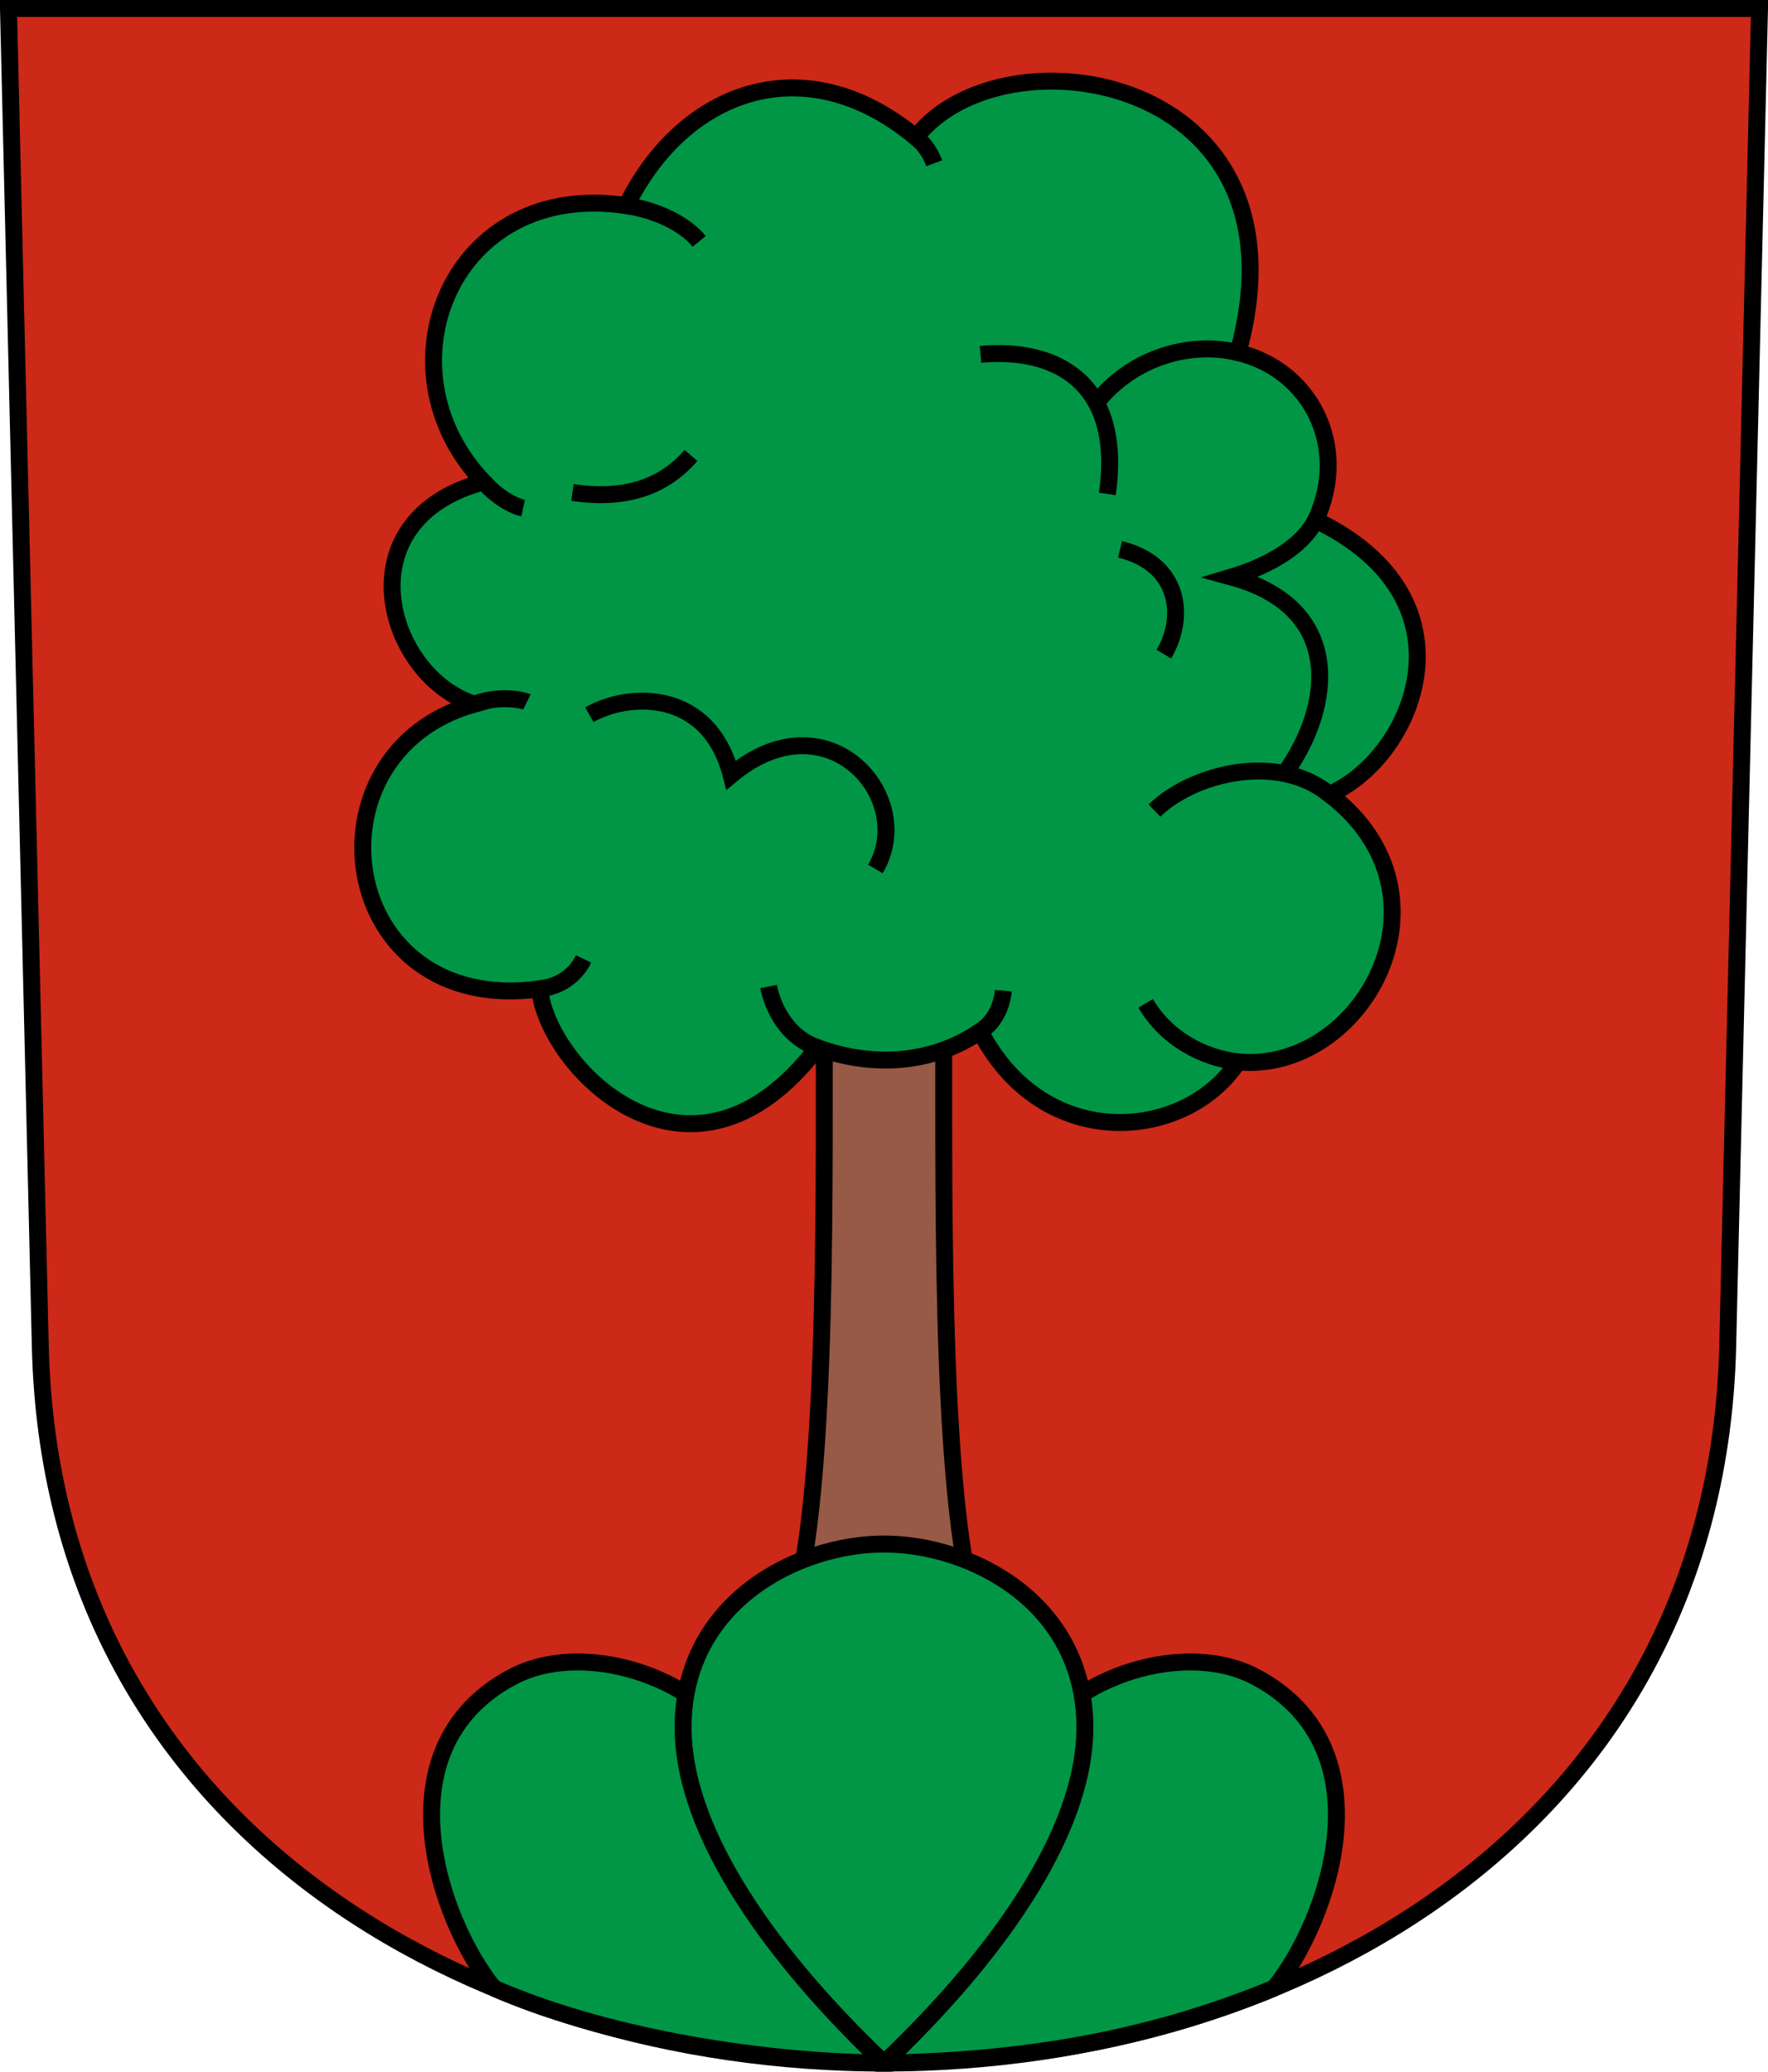 <?xml version="1.0" encoding="UTF-8" standalone="no"?>
<!-- Created with Inkscape (http://www.inkscape.org/) -->

<svg
   xmlns:dc="http://purl.org/dc/elements/1.1/"
   xmlns:cc="http://creativecommons.org/ns#"
   xmlns:rdf="http://www.w3.org/1999/02/22-rdf-syntax-ns#"
   xmlns:svg="http://www.w3.org/2000/svg"
   xmlns="http://www.w3.org/2000/svg"
   xmlns:sodipodi="http://sodipodi.sourceforge.net/DTD/sodipodi-0.dtd"
   xmlns:inkscape="http://www.inkscape.org/namespaces/inkscape"
   version="1.0"
   width="208.86"
   height="244.66"
   id="svg2780"
   inkscape:version="0.92.4 (5da689c313, 2019-01-14)"
   sodipodi:docname="Buchberg-blazon.svg">
  <sodipodi:namedview
     pagecolor="#ffffff"
     bordercolor="#666666"
     borderopacity="1"
     objecttolerance="10"
     gridtolerance="10"
     guidetolerance="10"
     inkscape:pageopacity="0"
     inkscape:pageshadow="2"
     inkscape:window-width="3236"
     inkscape:window-height="1417"
     id="namedview25"
     showgrid="false"
     inkscape:zoom="5.6568543"
     inkscape:cx="47.156766"
     inkscape:cy="147.52823"
     inkscape:window-x="-8"
     inkscape:window-y="-8"
     inkscape:window-maximized="1"
     inkscape:current-layer="svg2780"
     inkscape:measure-start="104.255,149.787"
     inkscape:measure-end="104.255,126.383"
     showguides="true"
     inkscape:object-paths="true"
     inkscape:snap-intersection-paths="true" />
  <defs
     id="defs2782" />
  <path
     inkscape:connector-curvature="0"
     style="fill:#cc2918;fill-opacity:1;fill-rule:evenodd;stroke:#000000;stroke-width:2;stroke-linecap:butt;stroke-miterlimit:4;stroke-dashoffset:0;stroke-opacity:1"
     id="path4212"
     d="m 1,1 3.761,158.003 c 2.686,112.859 196.652,112.859 199.338,0 L 207.86,1 Z" />
  <path
     id="path1499-2"
     style="opacity:1;fill:#965a46;fill-opacity:1;stroke:#000000;stroke-width:2;stroke-miterlimit:3.8;stroke-dasharray:none;stroke-dashoffset:4.58;stroke-opacity:1"
     d="m 111.485,115.035 c 0.049,24.94 -0.51,58.074 3.375,74 -6.953,0 -13.907,0 -20.86,0 3.885,-15.926 3.326,-49.06 3.375,-74 4.703,0 9.407,0 14.11,0 z"
     inkscape:connector-curvature="0"
     sodipodi:nodetypes="ccccc" />
  <path
     style="opacity:1;fill:#009645;fill-opacity:1;stroke:#000000;stroke-width:2;stroke-miterlimit:3.8;stroke-dasharray:none;stroke-dashoffset:4.58;stroke-opacity:1"
     d="m 58.318,234.782 c -6.399,-7.908 -13.591,-28.274 2.139,-36.702 8.338,-4.467 21.743,-0.244 26.958,8.22 12.529,0 17.014,10.049 17.014,37.348 -15.981,-0.169 -33.798,-3.47 -46.112,-8.866 z"
     id="path1501"
     inkscape:connector-curvature="0"
     sodipodi:nodetypes="csccc" />
  <path
     style="opacity:1;fill:#009645;fill-opacity:1;stroke:#000000;stroke-width:2;stroke-miterlimit:3.8;stroke-dasharray:none;stroke-dashoffset:4.58;stroke-opacity:1"
     d="m 96.562,123.722 c -15.012,19.637 -31.96,2.335 -32.812,-6.938 C 39.703,120.097 35.454,88.961 56,83.16 45.599,79.771 40.371,61.413 57.125,56.91 44.357,43.551 53.333,21.14 74,24.285 80.716,10.655 95.07,5.313 108.191,16.219 118.494,2.927 155.349,8.712 146.25,41.637 c 8.572,2.048 13.211,11.08 9.181,19.794 19.462,9.326 11.666,27.964 1.63,32.382 15.668,12.005 3.778,33.014 -10.824,31.595 -6.025,9.24 -22.797,11.023 -30.448,-3.608 -5.851,3.988 -12.985,4.228 -19.226,1.922 z"
     id="path1505"
     inkscape:connector-curvature="0"
     sodipodi:nodetypes="cccccccccccc" />
  <path
     style="opacity:1;fill:none;fill-opacity:1;stroke:#000000;stroke-width:2;stroke-miterlimit:3.8;stroke-dasharray:none;stroke-dashoffset:4.58;stroke-opacity:1"
     d="m 146.25,41.637 c -5.478,-1.347 -12.363,0.423 -16.741,5.93"
     id="path1507"
     inkscape:connector-curvature="0"
     sodipodi:nodetypes="cc" />
  <path
     style="opacity:1;fill:none;fill-opacity:1;stroke:#000000;stroke-width:2;stroke-miterlimit:3.8;stroke-dasharray:none;stroke-dashoffset:4.58;stroke-opacity:1"
     d="m 115.833,41.853 c 8.897,-0.826 16.855,3.294 14.982,16.484"
     id="path1509"
     inkscape:connector-curvature="0"
     sodipodi:nodetypes="cc" />
  <path
     style="opacity:1;fill:none;fill-opacity:1;stroke:#000000;stroke-width:2;stroke-miterlimit:3.8;stroke-dasharray:none;stroke-dashoffset:4.58;stroke-opacity:1"
     d="m 157.061,93.813 c -6.07,-4.953 -16.047,-2.567 -20.678,1.913"
     id="path1511"
     inkscape:connector-curvature="0"
     sodipodi:nodetypes="cc" />
  <path
     style="opacity:1;fill:none;fill-opacity:1;stroke:#000000;stroke-width:2;stroke-miterlimit:3.8;stroke-dasharray:none;stroke-dashoffset:4.58;stroke-opacity:1"
     d="m 151.761,91.359 c 5.79,-8.067 7.013,-19.602 -6.274,-23.21 3.637,-1.086 8.104,-3.211 9.944,-6.718"
     id="path1513"
     inkscape:connector-curvature="0"
     sodipodi:nodetypes="ccc" />
  <path
     style="opacity:1;fill:none;fill-opacity:1;stroke:#000000;stroke-width:2;stroke-miterlimit:3.8;stroke-dasharray:none;stroke-dashoffset:4.58;stroke-opacity:1"
     d="m 146.236,125.408 c -4.108,-0.473 -8.481,-2.764 -10.893,-6.918"
     id="path1515"
     inkscape:connector-curvature="0"
     sodipodi:nodetypes="cc" />
  <path
     style="opacity:1;fill:none;fill-opacity:1;stroke:#000000;stroke-width:2;stroke-miterlimit:3.8;stroke-dasharray:none;stroke-dashoffset:4.58;stroke-opacity:1"
     d="m 115.789,121.8 c 2.058,-1.258 2.638,-3.646 2.743,-4.796"
     id="path1517"
     inkscape:connector-curvature="0"
     sodipodi:nodetypes="cc" />
  <path
     style="opacity:1;fill:none;fill-opacity:1;stroke:#000000;stroke-width:2;stroke-miterlimit:3.8;stroke-dasharray:none;stroke-dashoffset:4.58;stroke-opacity:1"
     d="m 96.562,123.722 c -3.582,-1.239 -5.281,-4.704 -5.766,-7.215"
     id="path1519"
     inkscape:connector-curvature="0"
     sodipodi:nodetypes="cc" />
  <path
     style="opacity:1;fill:none;fill-opacity:1;stroke:#000000;stroke-width:2;stroke-miterlimit:3.8;stroke-dasharray:none;stroke-dashoffset:4.58;stroke-opacity:1"
     d="m 63.75,116.785 c 2.74,-0.316 4.389,-1.893 5.193,-3.536"
     id="path1521"
     inkscape:connector-curvature="0"
     sodipodi:nodetypes="cc" />
  <path
     style="opacity:1;fill:none;fill-opacity:1;stroke:#000000;stroke-width:2;stroke-miterlimit:3.8;stroke-dasharray:none;stroke-dashoffset:4.58;stroke-opacity:1"
     d="m 74,24.285 c 3.356,0.503 6.808,2.035 8.599,4.221"
     id="path1523"
     inkscape:connector-curvature="0"
     sodipodi:nodetypes="cc" />
  <path
     style="opacity:1;fill:none;fill-opacity:1;stroke:#000000;stroke-width:2;stroke-miterlimit:3.8;stroke-dasharray:none;stroke-dashoffset:4.58;stroke-opacity:1"
     d="m 108.191,16.219 c 1.346,1.007 1.992,2.564 2.176,3.058"
     id="path1525"
     inkscape:connector-curvature="0"
     sodipodi:nodetypes="cc" />
  <path
     style="opacity:1;fill:none;fill-opacity:1;stroke:#000000;stroke-width:2;stroke-miterlimit:3.8;stroke-dasharray:none;stroke-dashoffset:4.58;stroke-opacity:1"
     d="m 132.317,64.878 c 7.006,1.695 7.813,7.915 5.171,12.374"
     id="path1527"
     inkscape:connector-curvature="0"
     sodipodi:nodetypes="cc" />
  <path
     style="opacity:1;fill:none;fill-opacity:1;stroke:#000000;stroke-width:2;stroke-miterlimit:3.8;stroke-dasharray:none;stroke-dashoffset:4.58;stroke-opacity:1"
     d="m 67.625,58.16 c 5.864,0.879 10.611,-0.423 14,-4.375"
     id="path1529"
     inkscape:connector-curvature="0"
     sodipodi:nodetypes="cc" />
  <path
     style="opacity:1;fill:none;fill-opacity:1;stroke:#000000;stroke-width:2;stroke-miterlimit:3.8;stroke-dasharray:none;stroke-dashoffset:4.58;stroke-opacity:1"
     d="m 69.625,84.41 c 4.586,-2.631 14.085,-3.113 16.75,7.125 11.388,-9.516 21.992,2.68 17.039,11.085"
     id="path1531"
     inkscape:connector-curvature="0"
     sodipodi:nodetypes="ccc" />
  <path
     style="opacity:1;fill:none;fill-opacity:1;stroke:#000000;stroke-width:2;stroke-miterlimit:3.8;stroke-dasharray:none;stroke-dashoffset:4.58;stroke-opacity:1"
     d="m 57.125,56.91 c 1.56,1.756 3.46,2.837 4.672,3.094"
     id="path1533"
     inkscape:connector-curvature="0"
     sodipodi:nodetypes="cc" />
  <path
     style="opacity:1;fill:none;fill-opacity:1;stroke:#000000;stroke-width:2;stroke-miterlimit:3.8;stroke-dasharray:none;stroke-dashoffset:4.58;stroke-opacity:1"
     d="m 56,83.16 c 3.141,-1.146 5.877,-0.444 6.247,-0.262"
     id="path1535"
     inkscape:connector-curvature="0"
     sodipodi:nodetypes="cc" />
  <path
     style="opacity:1;fill:#009645;fill-opacity:1;stroke:#000000;stroke-width:2;stroke-miterlimit:3.8;stroke-dasharray:none;stroke-dashoffset:4.58;stroke-opacity:1"
     d="m 150.542,234.782 c 6.399,-7.908 13.591,-28.274 -2.139,-36.702 -8.338,-4.467 -21.743,-0.244 -26.958,8.22 -12.529,0 -17.014,10.049 -17.014,37.348 16.584,-0.284 31.327,-2.766 46.112,-8.866 z"
     id="path1501-8"
     inkscape:connector-curvature="0"
     sodipodi:nodetypes="csccc" />
  <path
     id="path1503-1"
     style="opacity:1;fill:#009645;fill-opacity:1;stroke:#000000;stroke-width:2;stroke-miterlimit:0;stroke-dasharray:none;stroke-dashoffset:4.58;stroke-opacity:1"
     d="m 128.162,204.001 c 0,-14.794 -13.543,-21.655 -23.732,-21.655 -10.188,0 -23.732,6.861 -23.732,21.655 0,12.683 10.881,27.464 23.732,39.646 12.85,-12.182 23.732,-26.964 23.732,-39.646 z"
     inkscape:connector-curvature="0"
     sodipodi:nodetypes="scscs" />
</svg>
